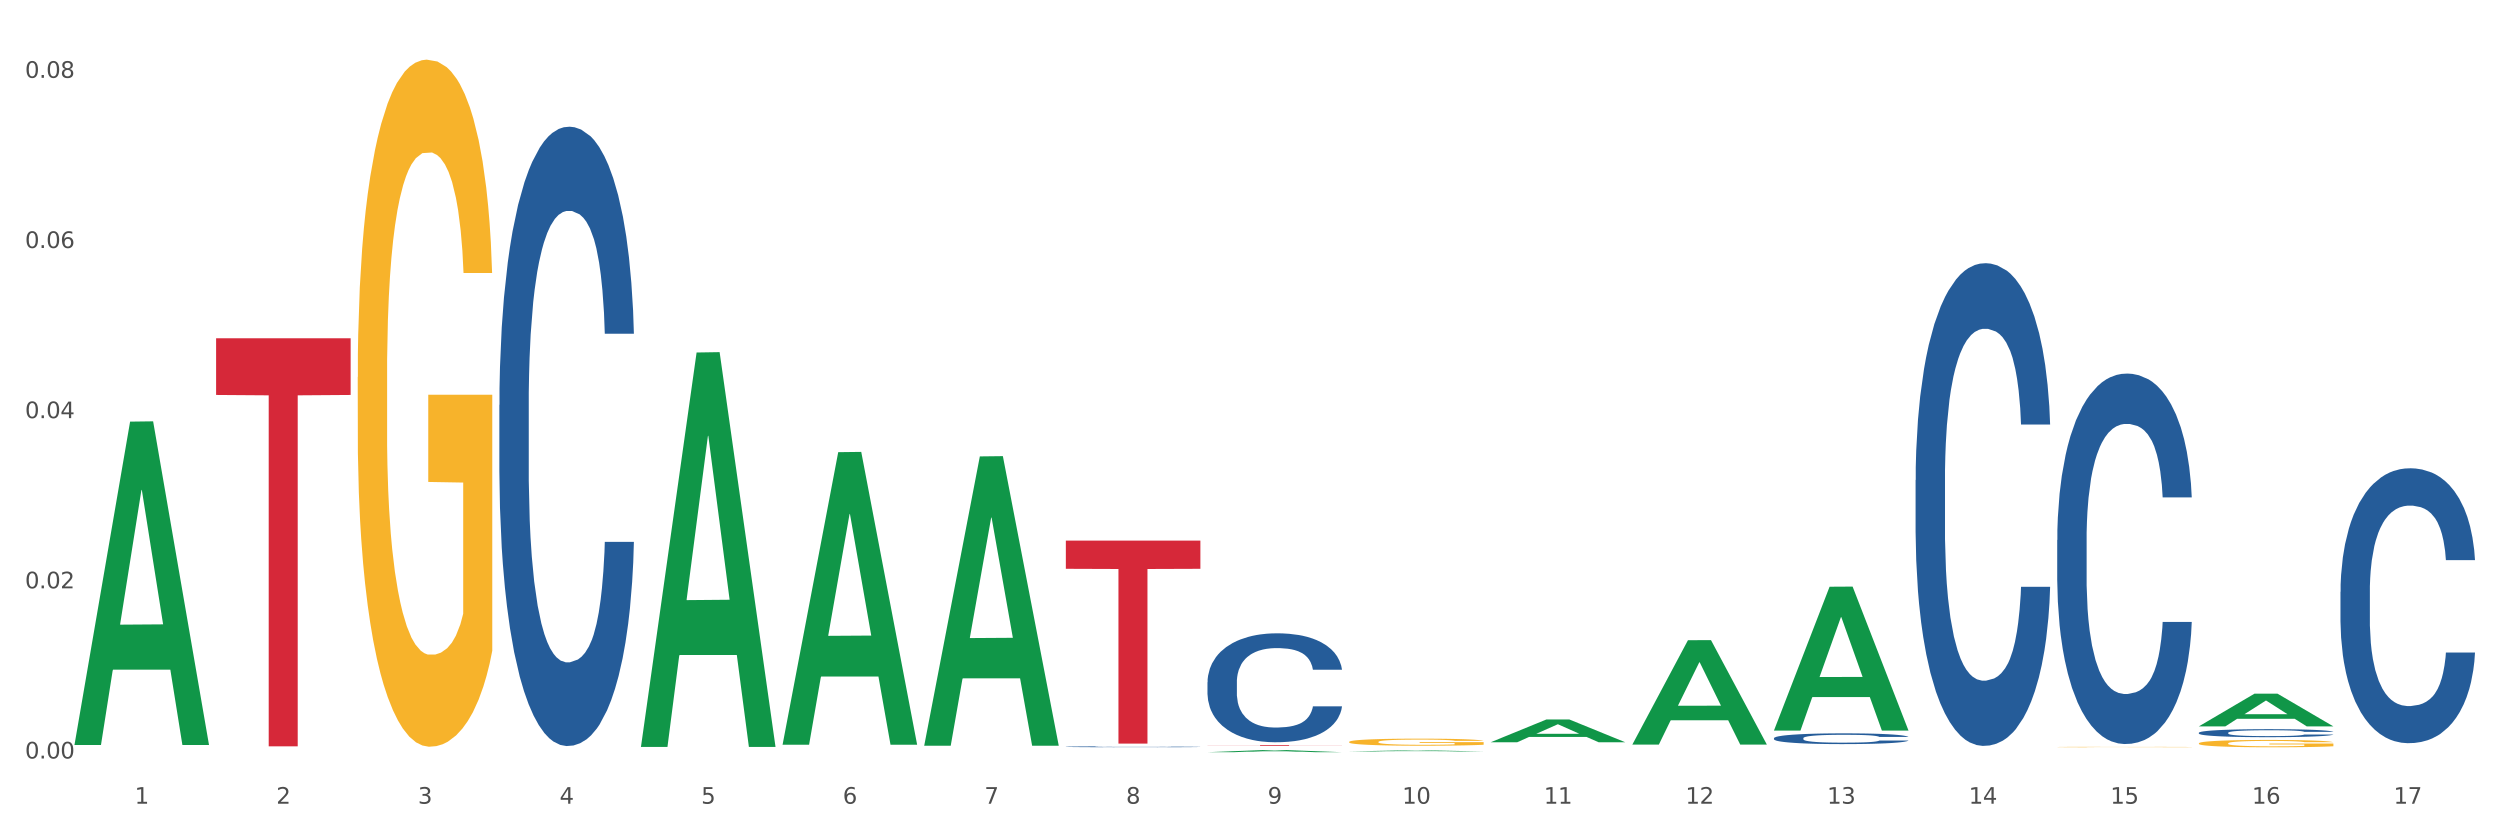 <?xml version="1.0" encoding="utf-8" standalone="no"?>
<!DOCTYPE svg PUBLIC "-//W3C//DTD SVG 1.1//EN"
  "http://www.w3.org/Graphics/SVG/1.1/DTD/svg11.dtd">
<svg xmlns:xlink="http://www.w3.org/1999/xlink" width="1080pt" height="360pt" viewBox="0 0 1080 360" xmlns="http://www.w3.org/2000/svg" version="1.1">
 <rect x="0" y="0" width="1080" height="360" fill="#333333" stroke="none"/>
 <defs>
  <style type="text/css">*{stroke-linejoin: round; stroke-linecap: butt}</style>
 </defs>
 <g id="figure_1">
  <g id="patch_1">
   <path d="M 0 360 
L 1080 360 
L 1080 0 
L 0 0 
z
" style="fill: #ffffff; stroke: #ffffff; stroke-linejoin: miter"/>
  </g>
  <g id="axes_1">
   <g id="matplotlib.axis_1">
    <g id="xtick_1">
     <g id="text_1">
      <!-- 1 -->
      <g style="fill: #4d4d4d" transform="translate(58.182 347.204) scale(0.096 -0.096)">
       <defs>
        <path id="DejaVuSans-31" d="M 794 531 
L 1825 531 
L 1825 4091 
L 703 3866 
L 703 4441 
L 1819 4666 
L 2450 4666 
L 2450 531 
L 3481 531 
L 3481 0 
L 794 0 
L 794 531 
z
" transform="scale(0.016)"/>
       </defs>
       <use xlink:href="#DejaVuSans-31"/>
      </g>
     </g>
    </g>
    <g id="xtick_2">
     <g id="text_2">
      <!-- 2 -->
      <g style="fill: #4d4d4d" transform="translate(119.364 347.204) scale(0.096 -0.096)">
       <defs>
        <path id="DejaVuSans-32" d="M 1228 531 
L 3431 531 
L 3431 0 
L 469 0 
L 469 531 
Q 828 903 1448 1529 
Q 2069 2156 2228 2338 
Q 2531 2678 2651 2914 
Q 2772 3150 2772 3378 
Q 2772 3750 2511 3984 
Q 2250 4219 1831 4219 
Q 1534 4219 1204 4116 
Q 875 4013 500 3803 
L 500 4441 
Q 881 4594 1212 4672 
Q 1544 4750 1819 4750 
Q 2544 4750 2975 4387 
Q 3406 4025 3406 3419 
Q 3406 3131 3298 2873 
Q 3191 2616 2906 2266 
Q 2828 2175 2409 1742 
Q 1991 1309 1228 531 
z
" transform="scale(0.016)"/>
       </defs>
       <use xlink:href="#DejaVuSans-32"/>
      </g>
     </g>
    </g>
    <g id="xtick_3">
     <g id="text_3">
      <!-- 3 -->
      <g style="fill: #4d4d4d" transform="translate(180.545 347.204) scale(0.096 -0.096)">
       <defs>
        <path id="DejaVuSans-33" d="M 2597 2516 
Q 3050 2419 3304 2112 
Q 3559 1806 3559 1356 
Q 3559 666 3084 287 
Q 2609 -91 1734 -91 
Q 1441 -91 1130 -33 
Q 819 25 488 141 
L 488 750 
Q 750 597 1062 519 
Q 1375 441 1716 441 
Q 2309 441 2620 675 
Q 2931 909 2931 1356 
Q 2931 1769 2642 2001 
Q 2353 2234 1838 2234 
L 1294 2234 
L 1294 2753 
L 1863 2753 
Q 2328 2753 2575 2939 
Q 2822 3125 2822 3475 
Q 2822 3834 2567 4026 
Q 2313 4219 1838 4219 
Q 1578 4219 1281 4162 
Q 984 4106 628 3988 
L 628 4550 
Q 988 4650 1302 4700 
Q 1616 4750 1894 4750 
Q 2613 4750 3031 4423 
Q 3450 4097 3450 3541 
Q 3450 3153 3228 2886 
Q 3006 2619 2597 2516 
z
" transform="scale(0.016)"/>
       </defs>
       <use xlink:href="#DejaVuSans-33"/>
      </g>
     </g>
    </g>
    <g id="xtick_4">
     <g id="text_4">
      <!-- 4 -->
      <g style="fill: #4d4d4d" transform="translate(241.726 347.204) scale(0.096 -0.096)">
       <defs>
        <path id="DejaVuSans-34" d="M 2419 4116 
L 825 1625 
L 2419 1625 
L 2419 4116 
z
M 2253 4666 
L 3047 4666 
L 3047 1625 
L 3713 1625 
L 3713 1100 
L 3047 1100 
L 3047 0 
L 2419 0 
L 2419 1100 
L 313 1100 
L 313 1709 
L 2253 4666 
z
" transform="scale(0.016)"/>
       </defs>
       <use xlink:href="#DejaVuSans-34"/>
      </g>
     </g>
    </g>
    <g id="xtick_5">
     <g id="text_5">
      <!-- 5 -->
      <g style="fill: #4d4d4d" transform="translate(302.908 347.204) scale(0.096 -0.096)">
       <defs>
        <path id="DejaVuSans-35" d="M 691 4666 
L 3169 4666 
L 3169 4134 
L 1269 4134 
L 1269 2991 
Q 1406 3038 1543 3061 
Q 1681 3084 1819 3084 
Q 2600 3084 3056 2656 
Q 3513 2228 3513 1497 
Q 3513 744 3044 326 
Q 2575 -91 1722 -91 
Q 1428 -91 1123 -41 
Q 819 9 494 109 
L 494 744 
Q 775 591 1075 516 
Q 1375 441 1709 441 
Q 2250 441 2565 725 
Q 2881 1009 2881 1497 
Q 2881 1984 2565 2268 
Q 2250 2553 1709 2553 
Q 1456 2553 1204 2497 
Q 953 2441 691 2322 
L 691 4666 
z
" transform="scale(0.016)"/>
       </defs>
       <use xlink:href="#DejaVuSans-35"/>
      </g>
     </g>
    </g>
    <g id="xtick_6">
     <g id="text_6">
      <!-- 6 -->
      <g style="fill: #4d4d4d" transform="translate(364.089 347.204) scale(0.096 -0.096)">
       <defs>
        <path id="DejaVuSans-36" d="M 2113 2584 
Q 1688 2584 1439 2293 
Q 1191 2003 1191 1497 
Q 1191 994 1439 701 
Q 1688 409 2113 409 
Q 2538 409 2786 701 
Q 3034 994 3034 1497 
Q 3034 2003 2786 2293 
Q 2538 2584 2113 2584 
z
M 3366 4563 
L 3366 3988 
Q 3128 4100 2886 4159 
Q 2644 4219 2406 4219 
Q 1781 4219 1451 3797 
Q 1122 3375 1075 2522 
Q 1259 2794 1537 2939 
Q 1816 3084 2150 3084 
Q 2853 3084 3261 2657 
Q 3669 2231 3669 1497 
Q 3669 778 3244 343 
Q 2819 -91 2113 -91 
Q 1303 -91 875 529 
Q 447 1150 447 2328 
Q 447 3434 972 4092 
Q 1497 4750 2381 4750 
Q 2619 4750 2861 4703 
Q 3103 4656 3366 4563 
z
" transform="scale(0.016)"/>
       </defs>
       <use xlink:href="#DejaVuSans-36"/>
      </g>
     </g>
    </g>
    <g id="xtick_7">
     <g id="text_7">
      <!-- 7 -->
      <g style="fill: #4d4d4d" transform="translate(425.271 347.204) scale(0.096 -0.096)">
       <defs>
        <path id="DejaVuSans-37" d="M 525 4666 
L 3525 4666 
L 3525 4397 
L 1831 0 
L 1172 0 
L 2766 4134 
L 525 4134 
L 525 4666 
z
" transform="scale(0.016)"/>
       </defs>
       <use xlink:href="#DejaVuSans-37"/>
      </g>
     </g>
    </g>
    <g id="xtick_8">
     <g id="text_8">
      <!-- 8 -->
      <g style="fill: #4d4d4d" transform="translate(486.452 347.204) scale(0.096 -0.096)">
       <defs>
        <path id="DejaVuSans-38" d="M 2034 2216 
Q 1584 2216 1326 1975 
Q 1069 1734 1069 1313 
Q 1069 891 1326 650 
Q 1584 409 2034 409 
Q 2484 409 2743 651 
Q 3003 894 3003 1313 
Q 3003 1734 2745 1975 
Q 2488 2216 2034 2216 
z
M 1403 2484 
Q 997 2584 770 2862 
Q 544 3141 544 3541 
Q 544 4100 942 4425 
Q 1341 4750 2034 4750 
Q 2731 4750 3128 4425 
Q 3525 4100 3525 3541 
Q 3525 3141 3298 2862 
Q 3072 2584 2669 2484 
Q 3125 2378 3379 2068 
Q 3634 1759 3634 1313 
Q 3634 634 3220 271 
Q 2806 -91 2034 -91 
Q 1263 -91 848 271 
Q 434 634 434 1313 
Q 434 1759 690 2068 
Q 947 2378 1403 2484 
z
M 1172 3481 
Q 1172 3119 1398 2916 
Q 1625 2713 2034 2713 
Q 2441 2713 2670 2916 
Q 2900 3119 2900 3481 
Q 2900 3844 2670 4047 
Q 2441 4250 2034 4250 
Q 1625 4250 1398 4047 
Q 1172 3844 1172 3481 
z
" transform="scale(0.016)"/>
       </defs>
       <use xlink:href="#DejaVuSans-38"/>
      </g>
     </g>
    </g>
    <g id="xtick_9">
     <g id="text_9">
      <!-- 9 -->
      <g style="fill: #4d4d4d" transform="translate(547.634 347.204) scale(0.096 -0.096)">
       <defs>
        <path id="DejaVuSans-39" d="M 703 97 
L 703 672 
Q 941 559 1184 500 
Q 1428 441 1663 441 
Q 2288 441 2617 861 
Q 2947 1281 2994 2138 
Q 2813 1869 2534 1725 
Q 2256 1581 1919 1581 
Q 1219 1581 811 2004 
Q 403 2428 403 3163 
Q 403 3881 828 4315 
Q 1253 4750 1959 4750 
Q 2769 4750 3195 4129 
Q 3622 3509 3622 2328 
Q 3622 1225 3098 567 
Q 2575 -91 1691 -91 
Q 1453 -91 1209 -44 
Q 966 3 703 97 
z
M 1959 2075 
Q 2384 2075 2632 2365 
Q 2881 2656 2881 3163 
Q 2881 3666 2632 3958 
Q 2384 4250 1959 4250 
Q 1534 4250 1286 3958 
Q 1038 3666 1038 3163 
Q 1038 2656 1286 2365 
Q 1534 2075 1959 2075 
z
" transform="scale(0.016)"/>
       </defs>
       <use xlink:href="#DejaVuSans-39"/>
      </g>
     </g>
    </g>
    <g id="xtick_10">
     <g id="text_10">
      <!-- 10 -->
      <g style="fill: #4d4d4d" transform="translate(605.761 347.204) scale(0.096 -0.096)">
       <defs>
        <path id="DejaVuSans-30" d="M 2034 4250 
Q 1547 4250 1301 3770 
Q 1056 3291 1056 2328 
Q 1056 1369 1301 889 
Q 1547 409 2034 409 
Q 2525 409 2770 889 
Q 3016 1369 3016 2328 
Q 3016 3291 2770 3770 
Q 2525 4250 2034 4250 
z
M 2034 4750 
Q 2819 4750 3233 4129 
Q 3647 3509 3647 2328 
Q 3647 1150 3233 529 
Q 2819 -91 2034 -91 
Q 1250 -91 836 529 
Q 422 1150 422 2328 
Q 422 3509 836 4129 
Q 1250 4750 2034 4750 
z
" transform="scale(0.016)"/>
       </defs>
       <use xlink:href="#DejaVuSans-31"/>
       <use xlink:href="#DejaVuSans-30" transform="translate(63.623 0)"/>
      </g>
     </g>
    </g>
    <g id="xtick_11">
     <g id="text_11">
      <!-- 11 -->
      <g style="fill: #4d4d4d" transform="translate(666.942 347.204) scale(0.096 -0.096)">
       <use xlink:href="#DejaVuSans-31"/>
       <use xlink:href="#DejaVuSans-31" transform="translate(63.623 0)"/>
      </g>
     </g>
    </g>
    <g id="xtick_12">
     <g id="text_12">
      <!-- 12 -->
      <g style="fill: #4d4d4d" transform="translate(728.124 347.204) scale(0.096 -0.096)">
       <use xlink:href="#DejaVuSans-31"/>
       <use xlink:href="#DejaVuSans-32" transform="translate(63.623 0)"/>
      </g>
     </g>
    </g>
    <g id="xtick_13">
     <g id="text_13">
      <!-- 13 -->
      <g style="fill: #4d4d4d" transform="translate(789.305 347.204) scale(0.096 -0.096)">
       <use xlink:href="#DejaVuSans-31"/>
       <use xlink:href="#DejaVuSans-33" transform="translate(63.623 0)"/>
      </g>
     </g>
    </g>
    <g id="xtick_14">
     <g id="text_14">
      <!-- 14 -->
      <g style="fill: #4d4d4d" transform="translate(850.487 347.204) scale(0.096 -0.096)">
       <use xlink:href="#DejaVuSans-31"/>
       <use xlink:href="#DejaVuSans-34" transform="translate(63.623 0)"/>
      </g>
     </g>
    </g>
    <g id="xtick_15">
     <g id="text_15">
      <!-- 15 -->
      <g style="fill: #4d4d4d" transform="translate(911.668 347.204) scale(0.096 -0.096)">
       <use xlink:href="#DejaVuSans-31"/>
       <use xlink:href="#DejaVuSans-35" transform="translate(63.623 0)"/>
      </g>
     </g>
    </g>
    <g id="xtick_16">
     <g id="text_16">
      <!-- 16 -->
      <g style="fill: #4d4d4d" transform="translate(972.849 347.204) scale(0.096 -0.096)">
       <use xlink:href="#DejaVuSans-31"/>
       <use xlink:href="#DejaVuSans-36" transform="translate(63.623 0)"/>
      </g>
     </g>
    </g>
    <g id="xtick_17">
     <g id="text_17">
      <!-- 17 -->
      <g style="fill: #4d4d4d" transform="translate(1034.031 347.204) scale(0.096 -0.096)">
       <use xlink:href="#DejaVuSans-31"/>
       <use xlink:href="#DejaVuSans-37" transform="translate(63.623 0)"/>
      </g>
     </g>
    </g>
    <g id="xtick_18"/>
    <g id="xtick_19"/>
    <g id="xtick_20"/>
    <g id="xtick_21"/>
    <g id="xtick_22"/>
    <g id="xtick_23"/>
    <g id="xtick_24"/>
    <g id="xtick_25"/>
    <g id="xtick_26"/>
    <g id="xtick_27"/>
    <g id="xtick_28"/>
    <g id="xtick_29"/>
    <g id="xtick_30"/>
    <g id="xtick_31"/>
    <g id="xtick_32"/>
    <g id="xtick_33"/>
   </g>
   <g id="matplotlib.axis_2">
    <g id="ytick_1">
     <g id="text_18">
      <!-- 0.00 -->
      <g style="fill: #4d4d4d" transform="translate(10.8 327.67) scale(0.096 -0.096)">
       <defs>
        <path id="DejaVuSans-2e" d="M 684 794 
L 1344 794 
L 1344 0 
L 684 0 
L 684 794 
z
" transform="scale(0.016)"/>
       </defs>
       <use xlink:href="#DejaVuSans-30"/>
       <use xlink:href="#DejaVuSans-2e" transform="translate(63.623 0)"/>
       <use xlink:href="#DejaVuSans-30" transform="translate(95.41 0)"/>
       <use xlink:href="#DejaVuSans-30" transform="translate(159.033 0)"/>
      </g>
     </g>
    </g>
    <g id="ytick_2">
     <g id="text_19">
      <!-- 0.02 -->
      <g style="fill: #4d4d4d" transform="translate(10.8 254.158) scale(0.096 -0.096)">
       <use xlink:href="#DejaVuSans-30"/>
       <use xlink:href="#DejaVuSans-2e" transform="translate(63.623 0)"/>
       <use xlink:href="#DejaVuSans-30" transform="translate(95.41 0)"/>
       <use xlink:href="#DejaVuSans-32" transform="translate(159.033 0)"/>
      </g>
     </g>
    </g>
    <g id="ytick_3">
     <g id="text_20">
      <!-- 0.04 -->
      <g style="fill: #4d4d4d" transform="translate(10.8 180.646) scale(0.096 -0.096)">
       <use xlink:href="#DejaVuSans-30"/>
       <use xlink:href="#DejaVuSans-2e" transform="translate(63.623 0)"/>
       <use xlink:href="#DejaVuSans-30" transform="translate(95.41 0)"/>
       <use xlink:href="#DejaVuSans-34" transform="translate(159.033 0)"/>
      </g>
     </g>
    </g>
    <g id="ytick_4">
     <g id="text_21">
      <!-- 0.06 -->
      <g style="fill: #4d4d4d" transform="translate(10.8 107.134) scale(0.096 -0.096)">
       <use xlink:href="#DejaVuSans-30"/>
       <use xlink:href="#DejaVuSans-2e" transform="translate(63.623 0)"/>
       <use xlink:href="#DejaVuSans-30" transform="translate(95.41 0)"/>
       <use xlink:href="#DejaVuSans-36" transform="translate(159.033 0)"/>
      </g>
     </g>
    </g>
    <g id="ytick_5">
     <g id="text_22">
      <!-- 0.08 -->
      <g style="fill: #4d4d4d" transform="translate(10.8 33.622) scale(0.096 -0.096)">
       <use xlink:href="#DejaVuSans-30"/>
       <use xlink:href="#DejaVuSans-2e" transform="translate(63.623 0)"/>
       <use xlink:href="#DejaVuSans-30" transform="translate(95.41 0)"/>
       <use xlink:href="#DejaVuSans-38" transform="translate(159.033 0)"/>
      </g>
     </g>
    </g>
    <g id="ytick_6"/>
    <g id="ytick_7"/>
    <g id="ytick_8"/>
    <g id="ytick_9"/>
   </g>
   <g id="PolyCollection_1">
    <path d="M 32.175 321.583 
L 32.235 321.452 
L 56.203 182.143 
L 66.15 182.012 
L 90.297 321.846 
L 78.793 321.846 
L 73.58 289.283 
L 48.833 289.283 
L 48.653 289.809 
L 43.62 321.846 
L 32.175 321.846 
L 32.175 321.583 
L 51.949 269.851 
L 70.464 269.72 
L 61.296 211.817 
L 61.176 211.554 
L 61.056 211.948 
L 51.889 269.72 
L 51.949 269.851 
L 32.175 321.583 
z
" clip-path="url(#p62f74f18e1)" style="fill: #109648"/>
    <path d="M 1011.078 255.655 
L 1011.146 255.547 
L 1011.146 252.51 
L 1011.352 248.388 
L 1012.108 240.796 
L 1013.07 235.047 
L 1014.719 228.322 
L 1015.612 225.502 
L 1016.78 222.356 
L 1019.185 217.259 
L 1021.933 212.92 
L 1023.856 210.534 
L 1025.299 209.015 
L 1028.528 206.303 
L 1030.383 205.11 
L 1032.307 204.134 
L 1033.956 203.483 
L 1036.704 202.724 
L 1038.902 202.399 
L 1041.444 202.29 
L 1043.574 202.399 
L 1046.391 202.833 
L 1050.513 204.134 
L 1052.093 204.893 
L 1054.223 206.195 
L 1056.421 207.93 
L 1058.208 209.666 
L 1060.269 212.161 
L 1062.398 215.415 
L 1064.46 219.536 
L 1065.902 223.333 
L 1067.07 227.346 
L 1068.101 232.227 
L 1068.856 237.542 
L 1069.2 241.989 
L 1056.627 241.989 
L 1056.284 237.975 
L 1055.597 233.637 
L 1054.91 230.708 
L 1054.154 228.322 
L 1052.986 225.61 
L 1051.956 223.875 
L 1050.238 221.814 
L 1048.658 220.512 
L 1047.353 219.753 
L 1045.772 219.102 
L 1042.406 218.452 
L 1040.001 218.452 
L 1038.49 218.669 
L 1036.635 219.211 
L 1035.055 219.97 
L 1033.2 221.272 
L 1031.757 222.682 
L 1030.314 224.526 
L 1029.49 225.827 
L 1028.253 228.214 
L 1027.429 230.166 
L 1026.33 233.528 
L 1025.711 235.915 
L 1024.612 242.097 
L 1024.131 246.653 
L 1023.925 249.798 
L 1023.788 253.269 
L 1023.788 270.19 
L 1024.2 277.782 
L 1024.543 281.036 
L 1025.093 284.724 
L 1026.124 289.497 
L 1027.635 294.161 
L 1029.215 297.523 
L 1030.52 299.584 
L 1031.757 301.103 
L 1032.994 302.296 
L 1034.505 303.38 
L 1035.742 304.031 
L 1037.597 304.682 
L 1039.795 305.007 
L 1041.513 305.007 
L 1045.017 304.465 
L 1046.597 303.923 
L 1048.108 303.163 
L 1049.757 301.97 
L 1051.063 300.669 
L 1051.818 299.692 
L 1053.055 297.632 
L 1054.017 295.462 
L 1054.841 292.968 
L 1055.391 290.798 
L 1056.009 287.544 
L 1056.49 283.856 
L 1056.627 281.904 
L 1069.2 281.904 
L 1068.925 285.809 
L 1068.444 289.605 
L 1067.482 294.703 
L 1066.727 297.632 
L 1065.559 301.211 
L 1064.322 304.248 
L 1062.605 307.61 
L 1061.024 310.105 
L 1059.376 312.274 
L 1057.589 314.227 
L 1054.36 316.939 
L 1053.192 317.698 
L 1050.719 318.999 
L 1048.795 319.759 
L 1045.979 320.518 
L 1043.093 320.952 
L 1040.07 321.06 
L 1037.391 320.843 
L 1034.437 320.192 
L 1032.582 319.542 
L 1030.52 318.566 
L 1028.116 317.047 
L 1025.849 315.203 
L 1023.719 313.034 
L 1021.727 310.539 
L 1019.872 307.719 
L 1017.467 303.055 
L 1015.681 298.499 
L 1014.375 294.269 
L 1013.482 290.69 
L 1012.589 286.134 
L 1012.108 282.989 
L 1011.352 275.396 
L 1011.078 268.346 
L 1011.078 255.655 
z
" clip-path="url(#p62f74f18e1)" style="fill: #255c99"/>
    <path d="M 949.896 316.555 
L 949.965 316.552 
L 949.965 316.463 
L 950.171 316.343 
L 950.927 316.121 
L 951.889 315.953 
L 953.537 315.757 
L 954.431 315.675 
L 955.599 315.583 
L 958.003 315.434 
L 960.751 315.307 
L 962.675 315.238 
L 964.118 315.193 
L 967.347 315.114 
L 969.202 315.079 
L 971.125 315.051 
L 972.774 315.032 
L 975.522 315.01 
L 977.721 315 
L 980.263 314.997 
L 982.393 315 
L 985.209 315.013 
L 989.331 315.051 
L 990.912 315.073 
L 993.041 315.111 
L 995.24 315.162 
L 997.026 315.212 
L 999.087 315.285 
L 1001.217 315.38 
L 1003.278 315.501 
L 1004.721 315.611 
L 1005.889 315.729 
L 1006.919 315.871 
L 1007.675 316.026 
L 1008.019 316.156 
L 995.446 316.156 
L 995.103 316.039 
L 994.415 315.912 
L 993.728 315.827 
L 992.973 315.757 
L 991.805 315.678 
L 990.774 315.627 
L 989.057 315.567 
L 987.477 315.529 
L 986.171 315.507 
L 984.591 315.488 
L 981.225 315.469 
L 978.82 315.469 
L 977.309 315.475 
L 975.454 315.491 
L 973.873 315.513 
L 972.018 315.551 
L 970.576 315.592 
L 969.133 315.646 
L 968.309 315.684 
L 967.072 315.754 
L 966.247 315.811 
L 965.148 315.909 
L 964.53 315.979 
L 963.431 316.159 
L 962.95 316.292 
L 962.744 316.384 
L 962.606 316.485 
L 962.606 316.979 
L 963.018 317.201 
L 963.362 317.296 
L 963.912 317.404 
L 964.942 317.543 
L 966.454 317.679 
L 968.034 317.777 
L 969.339 317.837 
L 970.576 317.882 
L 971.812 317.917 
L 973.324 317.948 
L 974.56 317.967 
L 976.415 317.986 
L 978.614 317.996 
L 980.331 317.996 
L 983.835 317.98 
L 985.415 317.964 
L 986.927 317.942 
L 988.576 317.907 
L 989.881 317.869 
L 990.637 317.841 
L 991.873 317.78 
L 992.835 317.717 
L 993.66 317.644 
L 994.209 317.581 
L 994.828 317.486 
L 995.309 317.378 
L 995.446 317.321 
L 1008.019 317.321 
L 1007.744 317.435 
L 1007.263 317.546 
L 1006.301 317.695 
L 1005.545 317.78 
L 1004.377 317.885 
L 1003.141 317.974 
L 1001.423 318.072 
L 999.843 318.145 
L 998.194 318.208 
L 996.408 318.265 
L 993.179 318.344 
L 992.011 318.366 
L 989.538 318.404 
L 987.614 318.426 
L 984.797 318.449 
L 981.912 318.461 
L 978.889 318.464 
L 976.209 318.458 
L 973.255 318.439 
L 971.4 318.42 
L 969.339 318.392 
L 966.934 318.347 
L 964.667 318.293 
L 962.538 318.23 
L 960.545 318.157 
L 958.69 318.075 
L 956.286 317.939 
L 954.499 317.806 
L 953.194 317.682 
L 952.301 317.578 
L 951.408 317.445 
L 950.927 317.353 
L 950.171 317.131 
L 949.896 316.926 
L 949.896 316.555 
z
" clip-path="url(#p62f74f18e1)" style="fill: #255c99"/>
    <path d="M 888.715 233.291 
L 888.784 233.144 
L 888.784 229.052 
L 888.99 223.498 
L 889.745 213.266 
L 890.707 205.52 
L 892.356 196.458 
L 893.249 192.658 
L 894.417 188.419 
L 896.822 181.549 
L 899.57 175.703 
L 901.493 172.487 
L 902.936 170.441 
L 906.165 166.787 
L 908.02 165.179 
L 909.944 163.864 
L 911.593 162.987 
L 914.341 161.964 
L 916.539 161.525 
L 919.081 161.379 
L 921.211 161.525 
L 924.028 162.11 
L 928.15 163.864 
L 929.73 164.887 
L 931.86 166.641 
L 934.058 168.979 
L 935.845 171.318 
L 937.906 174.68 
L 940.036 179.065 
L 942.097 184.619 
L 943.539 189.734 
L 944.707 195.142 
L 945.738 201.72 
L 946.494 208.882 
L 946.837 214.874 
L 934.265 214.874 
L 933.921 209.466 
L 933.234 203.62 
L 932.547 199.673 
L 931.791 196.458 
L 930.623 192.804 
L 929.593 190.465 
L 927.875 187.688 
L 926.295 185.934 
L 924.99 184.911 
L 923.41 184.034 
L 920.043 183.157 
L 917.639 183.157 
L 916.127 183.449 
L 914.272 184.18 
L 912.692 185.203 
L 910.837 186.957 
L 909.394 188.857 
L 907.952 191.342 
L 907.127 193.096 
L 905.89 196.312 
L 905.066 198.943 
L 903.967 203.474 
L 903.348 206.689 
L 902.249 215.02 
L 901.768 221.159 
L 901.562 225.398 
L 901.425 230.075 
L 901.425 252.876 
L 901.837 263.108 
L 902.181 267.492 
L 902.73 272.462 
L 903.761 278.893 
L 905.272 285.178 
L 906.852 289.709 
L 908.158 292.486 
L 909.394 294.532 
L 910.631 296.14 
L 912.142 297.602 
L 913.379 298.479 
L 915.234 299.356 
L 917.432 299.794 
L 919.15 299.794 
L 922.654 299.063 
L 924.234 298.333 
L 925.745 297.309 
L 927.394 295.702 
L 928.7 293.948 
L 929.455 292.632 
L 930.692 289.855 
L 931.654 286.932 
L 932.478 283.57 
L 933.028 280.647 
L 933.646 276.262 
L 934.127 271.293 
L 934.265 268.662 
L 946.837 268.662 
L 946.562 273.924 
L 946.081 279.039 
L 945.12 285.909 
L 944.364 289.855 
L 943.196 294.679 
L 941.959 298.771 
L 940.242 303.302 
L 938.662 306.664 
L 937.013 309.587 
L 935.226 312.218 
L 931.997 315.872 
L 930.829 316.895 
L 928.356 318.649 
L 926.433 319.672 
L 923.616 320.695 
L 920.73 321.28 
L 917.707 321.426 
L 915.028 321.134 
L 912.074 320.257 
L 910.219 319.38 
L 908.158 318.064 
L 905.753 316.018 
L 903.486 313.533 
L 901.356 310.61 
L 899.364 307.248 
L 897.509 303.448 
L 895.104 297.163 
L 893.318 291.025 
L 892.013 285.324 
L 891.119 280.501 
L 890.226 274.362 
L 889.745 270.123 
L 888.99 259.892 
L 888.715 250.392 
L 888.715 233.291 
z
" clip-path="url(#p62f74f18e1)" style="fill: #255c99"/>
    <path d="M 827.533 207.396 
L 827.602 207.206 
L 827.602 201.873 
L 827.808 194.636 
L 828.564 181.305 
L 829.526 171.212 
L 831.175 159.404 
L 832.068 154.453 
L 833.236 148.93 
L 835.64 139.979 
L 838.388 132.361 
L 840.312 128.171 
L 841.755 125.505 
L 844.984 120.744 
L 846.839 118.649 
L 848.762 116.935 
L 850.411 115.792 
L 853.159 114.459 
L 855.358 113.888 
L 857.9 113.697 
L 860.03 113.888 
L 862.847 114.65 
L 866.969 116.935 
L 868.549 118.268 
L 870.679 120.553 
L 872.877 123.601 
L 874.663 126.648 
L 876.724 131.028 
L 878.854 136.741 
L 880.915 143.978 
L 882.358 150.644 
L 883.526 157.69 
L 884.557 166.26 
L 885.312 175.592 
L 885.656 183.4 
L 873.083 183.4 
L 872.74 176.354 
L 872.053 168.736 
L 871.366 163.594 
L 870.61 159.404 
L 869.442 154.643 
L 868.411 151.596 
L 866.694 147.978 
L 865.114 145.692 
L 863.808 144.359 
L 862.228 143.216 
L 858.862 142.074 
L 856.457 142.074 
L 854.946 142.455 
L 853.091 143.407 
L 851.511 144.74 
L 849.656 147.025 
L 848.213 149.501 
L 846.77 152.739 
L 845.946 155.024 
L 844.709 159.214 
L 843.885 162.642 
L 842.785 168.546 
L 842.167 172.735 
L 841.068 183.591 
L 840.587 191.589 
L 840.381 197.112 
L 840.243 203.206 
L 840.243 232.916 
L 840.656 246.247 
L 840.999 251.96 
L 841.549 258.435 
L 842.579 266.815 
L 844.091 275.004 
L 845.671 280.908 
L 846.976 284.526 
L 848.213 287.193 
L 849.45 289.287 
L 850.961 291.192 
L 852.198 292.335 
L 854.053 293.477 
L 856.251 294.049 
L 857.969 294.049 
L 861.472 293.096 
L 863.053 292.144 
L 864.564 290.811 
L 866.213 288.716 
L 867.518 286.431 
L 868.274 284.717 
L 869.511 281.098 
L 870.472 277.289 
L 871.297 272.909 
L 871.847 269.1 
L 872.465 263.387 
L 872.946 256.912 
L 873.083 253.484 
L 885.656 253.484 
L 885.381 260.34 
L 884.9 267.005 
L 883.938 275.956 
L 883.182 281.098 
L 882.015 287.383 
L 880.778 292.715 
L 879.06 298.619 
L 877.48 302.999 
L 875.831 306.808 
L 874.045 310.236 
L 870.816 314.997 
L 869.648 316.331 
L 867.175 318.616 
L 865.251 319.949 
L 862.434 321.282 
L 859.549 322.044 
L 856.526 322.234 
L 853.846 321.853 
L 850.892 320.711 
L 849.037 319.568 
L 846.976 317.854 
L 844.572 315.188 
L 842.304 311.95 
L 840.175 308.141 
L 838.182 303.761 
L 836.327 298.81 
L 833.923 290.621 
L 832.136 282.622 
L 830.831 275.195 
L 829.938 268.91 
L 829.045 260.911 
L 828.564 255.388 
L 827.808 242.057 
L 827.533 229.678 
L 827.533 207.396 
z
" clip-path="url(#p62f74f18e1)" style="fill: #255c99"/>
    <path d="M 766.352 318.892 
L 766.421 318.888 
L 766.421 318.769 
L 766.627 318.607 
L 767.383 318.31 
L 768.344 318.085 
L 769.993 317.821 
L 770.886 317.711 
L 772.054 317.588 
L 774.459 317.388 
L 777.207 317.218 
L 779.131 317.125 
L 780.573 317.065 
L 783.802 316.959 
L 785.657 316.912 
L 787.581 316.874 
L 789.23 316.849 
L 791.978 316.819 
L 794.177 316.806 
L 796.719 316.802 
L 798.848 316.806 
L 801.665 316.823 
L 805.787 316.874 
L 807.367 316.904 
L 809.497 316.955 
L 811.696 317.023 
L 813.482 317.091 
L 815.543 317.188 
L 817.673 317.316 
L 819.734 317.477 
L 821.177 317.626 
L 822.345 317.783 
L 823.375 317.974 
L 824.131 318.182 
L 824.474 318.357 
L 811.902 318.357 
L 811.558 318.199 
L 810.871 318.029 
L 810.184 317.915 
L 809.428 317.821 
L 808.261 317.715 
L 807.23 317.647 
L 805.512 317.566 
L 803.932 317.515 
L 802.627 317.486 
L 801.047 317.46 
L 797.68 317.435 
L 795.276 317.435 
L 793.764 317.443 
L 791.909 317.464 
L 790.329 317.494 
L 788.474 317.545 
L 787.031 317.6 
L 785.589 317.673 
L 784.764 317.724 
L 783.528 317.817 
L 782.703 317.894 
L 781.604 318.025 
L 780.986 318.119 
L 779.886 318.361 
L 779.405 318.539 
L 779.199 318.662 
L 779.062 318.798 
L 779.062 319.461 
L 779.474 319.758 
L 779.818 319.886 
L 780.367 320.03 
L 781.398 320.217 
L 782.909 320.4 
L 784.489 320.532 
L 785.795 320.612 
L 787.031 320.672 
L 788.268 320.718 
L 789.78 320.761 
L 791.016 320.786 
L 792.871 320.812 
L 795.07 320.825 
L 796.787 320.825 
L 800.291 320.803 
L 801.871 320.782 
L 803.383 320.752 
L 805.032 320.706 
L 806.337 320.655 
L 807.093 320.616 
L 808.329 320.536 
L 809.291 320.451 
L 810.116 320.353 
L 810.665 320.268 
L 811.283 320.141 
L 811.764 319.996 
L 811.902 319.92 
L 824.474 319.92 
L 824.2 320.073 
L 823.719 320.221 
L 822.757 320.421 
L 822.001 320.536 
L 820.833 320.676 
L 819.596 320.795 
L 817.879 320.927 
L 816.299 321.024 
L 814.65 321.109 
L 812.864 321.186 
L 809.635 321.292 
L 808.467 321.322 
L 805.993 321.373 
L 804.07 321.402 
L 801.253 321.432 
L 798.367 321.449 
L 795.344 321.453 
L 792.665 321.445 
L 789.711 321.419 
L 787.856 321.394 
L 785.795 321.356 
L 783.39 321.296 
L 781.123 321.224 
L 778.993 321.139 
L 777.001 321.041 
L 775.146 320.931 
L 772.741 320.748 
L 770.955 320.57 
L 769.65 320.404 
L 768.757 320.264 
L 767.863 320.085 
L 767.383 319.962 
L 766.627 319.665 
L 766.352 319.389 
L 766.352 318.892 
z
" clip-path="url(#p62f74f18e1)" style="fill: #255c99"/>
    <path d="M 521.626 294.738 
L 521.695 294.695 
L 521.695 293.491 
L 521.901 291.858 
L 522.657 288.849 
L 523.619 286.571 
L 525.268 283.906 
L 526.161 282.789 
L 527.329 281.542 
L 529.733 279.522 
L 532.481 277.803 
L 534.405 276.857 
L 535.848 276.255 
L 539.077 275.181 
L 540.932 274.708 
L 542.855 274.321 
L 544.504 274.063 
L 547.252 273.762 
L 549.451 273.633 
L 551.993 273.59 
L 554.123 273.633 
L 556.939 273.805 
L 561.062 274.321 
L 562.642 274.622 
L 564.772 275.138 
L 566.97 275.825 
L 568.756 276.513 
L 570.817 277.502 
L 572.947 278.791 
L 575.008 280.424 
L 576.451 281.929 
L 577.619 283.519 
L 578.649 285.453 
L 579.405 287.56 
L 579.749 289.322 
L 567.176 289.322 
L 566.833 287.732 
L 566.146 286.012 
L 565.459 284.852 
L 564.703 283.906 
L 563.535 282.832 
L 562.504 282.144 
L 560.787 281.327 
L 559.207 280.811 
L 557.901 280.51 
L 556.321 280.253 
L 552.955 279.995 
L 550.55 279.995 
L 549.039 280.081 
L 547.184 280.296 
L 545.604 280.596 
L 543.749 281.112 
L 542.306 281.671 
L 540.863 282.402 
L 540.039 282.917 
L 538.802 283.863 
L 537.978 284.637 
L 536.878 285.969 
L 536.26 286.915 
L 535.161 289.365 
L 534.68 291.17 
L 534.474 292.417 
L 534.336 293.792 
L 534.336 300.497 
L 534.749 303.506 
L 535.092 304.796 
L 535.642 306.257 
L 536.672 308.148 
L 538.184 309.997 
L 539.764 311.329 
L 541.069 312.146 
L 542.306 312.748 
L 543.542 313.22 
L 545.054 313.65 
L 546.291 313.908 
L 548.146 314.166 
L 550.344 314.295 
L 552.062 314.295 
L 555.565 314.08 
L 557.146 313.865 
L 558.657 313.564 
L 560.306 313.091 
L 561.611 312.576 
L 562.367 312.189 
L 563.604 311.372 
L 564.565 310.512 
L 565.39 309.524 
L 565.939 308.664 
L 566.558 307.375 
L 567.039 305.913 
L 567.176 305.14 
L 579.749 305.14 
L 579.474 306.687 
L 578.993 308.191 
L 578.031 310.212 
L 577.275 311.372 
L 576.107 312.791 
L 574.871 313.994 
L 573.153 315.327 
L 571.573 316.315 
L 569.924 317.175 
L 568.138 317.949 
L 564.909 319.023 
L 563.741 319.324 
L 561.268 319.84 
L 559.344 320.141 
L 556.527 320.442 
L 553.642 320.613 
L 550.619 320.656 
L 547.939 320.57 
L 544.985 320.313 
L 543.13 320.055 
L 541.069 319.668 
L 538.665 319.066 
L 536.397 318.335 
L 534.268 317.476 
L 532.275 316.487 
L 530.42 315.37 
L 528.016 313.521 
L 526.229 311.716 
L 524.924 310.04 
L 524.031 308.621 
L 523.138 306.816 
L 522.657 305.569 
L 521.901 302.561 
L 521.626 299.767 
L 521.626 294.738 
z
" clip-path="url(#p62f74f18e1)" style="fill: #255c99"/>
    <path d="M 460.445 322.595 
L 460.514 322.594 
L 460.514 322.584 
L 460.72 322.57 
L 461.475 322.545 
L 462.437 322.526 
L 464.086 322.504 
L 464.979 322.494 
L 466.147 322.484 
L 468.552 322.467 
L 471.3 322.452 
L 473.224 322.444 
L 474.666 322.439 
L 477.895 322.43 
L 479.75 322.426 
L 481.674 322.423 
L 483.323 322.421 
L 486.071 322.418 
L 488.269 322.417 
L 490.811 322.417 
L 492.941 322.417 
L 495.758 322.419 
L 499.88 322.423 
L 501.46 322.426 
L 503.59 322.43 
L 505.789 322.436 
L 507.575 322.442 
L 509.636 322.45 
L 511.766 322.461 
L 513.827 322.474 
L 515.27 322.487 
L 516.437 322.5 
L 517.468 322.517 
L 518.224 322.534 
L 518.567 322.549 
L 505.995 322.549 
L 505.651 322.536 
L 504.964 322.521 
L 504.277 322.512 
L 503.521 322.504 
L 502.353 322.495 
L 501.323 322.489 
L 499.605 322.482 
L 498.025 322.478 
L 496.72 322.475 
L 495.14 322.473 
L 491.773 322.471 
L 489.369 322.471 
L 487.857 322.472 
L 486.002 322.473 
L 484.422 322.476 
L 482.567 322.48 
L 481.124 322.485 
L 479.682 322.491 
L 478.857 322.495 
L 477.621 322.503 
L 476.796 322.51 
L 475.697 322.521 
L 475.079 322.529 
L 473.979 322.55 
L 473.498 322.565 
L 473.292 322.575 
L 473.155 322.587 
L 473.155 322.643 
L 473.567 322.668 
L 473.911 322.679 
L 474.46 322.691 
L 475.491 322.707 
L 477.002 322.723 
L 478.582 322.734 
L 479.888 322.741 
L 481.124 322.746 
L 482.361 322.75 
L 483.872 322.754 
L 485.109 322.756 
L 486.964 322.758 
L 489.163 322.759 
L 490.88 322.759 
L 494.384 322.757 
L 495.964 322.755 
L 497.476 322.753 
L 499.124 322.749 
L 500.43 322.745 
L 501.186 322.741 
L 502.422 322.734 
L 503.384 322.727 
L 504.208 322.719 
L 504.758 322.712 
L 505.376 322.701 
L 505.857 322.689 
L 505.995 322.682 
L 518.567 322.682 
L 518.292 322.695 
L 517.812 322.708 
L 516.85 322.725 
L 516.094 322.734 
L 514.926 322.746 
L 513.689 322.756 
L 511.972 322.768 
L 510.392 322.776 
L 508.743 322.783 
L 506.957 322.79 
L 503.728 322.799 
L 502.56 322.801 
L 500.086 322.806 
L 498.163 322.808 
L 495.346 322.811 
L 492.46 322.812 
L 489.437 322.812 
L 486.758 322.812 
L 483.804 322.81 
L 481.949 322.807 
L 479.888 322.804 
L 477.483 322.799 
L 475.216 322.793 
L 473.086 322.786 
L 471.094 322.777 
L 469.239 322.768 
L 466.834 322.752 
L 465.048 322.737 
L 463.743 322.723 
L 462.849 322.711 
L 461.956 322.696 
L 461.475 322.686 
L 460.72 322.66 
L 460.445 322.637 
L 460.445 322.595 
z
" clip-path="url(#p62f74f18e1)" style="fill: #255c99"/>
    <path d="M 215.719 174.952 
L 215.788 174.708 
L 215.788 167.866 
L 215.994 158.581 
L 216.75 141.476 
L 217.712 128.526 
L 219.36 113.376 
L 220.254 107.023 
L 221.422 99.937 
L 223.826 88.452 
L 226.574 78.678 
L 228.498 73.303 
L 229.941 69.882 
L 233.17 63.773 
L 235.025 61.085 
L 236.948 58.886 
L 238.597 57.42 
L 241.345 55.709 
L 243.544 54.976 
L 246.086 54.732 
L 248.216 54.976 
L 251.032 55.954 
L 255.155 58.886 
L 256.735 60.596 
L 258.864 63.528 
L 261.063 67.438 
L 262.849 71.348 
L 264.91 76.968 
L 267.04 84.298 
L 269.101 93.584 
L 270.544 102.136 
L 271.712 111.177 
L 272.742 122.173 
L 273.498 134.146 
L 273.842 144.164 
L 261.269 144.164 
L 260.926 135.123 
L 260.238 125.349 
L 259.551 118.752 
L 258.796 113.376 
L 257.628 107.267 
L 256.597 103.358 
L 254.88 98.715 
L 253.3 95.783 
L 251.994 94.072 
L 250.414 92.606 
L 247.048 91.14 
L 244.643 91.14 
L 243.132 91.629 
L 241.277 92.851 
L 239.696 94.561 
L 237.841 97.493 
L 236.399 100.67 
L 234.956 104.824 
L 234.132 107.756 
L 232.895 113.132 
L 232.07 117.53 
L 230.971 125.105 
L 230.353 130.48 
L 229.254 144.408 
L 228.773 154.671 
L 228.567 161.757 
L 228.429 169.577 
L 228.429 207.695 
L 228.841 224.8 
L 229.185 232.13 
L 229.735 240.438 
L 230.765 251.19 
L 232.277 261.697 
L 233.857 269.271 
L 235.162 273.914 
L 236.399 277.335 
L 237.635 280.023 
L 239.147 282.466 
L 240.383 283.932 
L 242.238 285.399 
L 244.437 286.132 
L 246.154 286.132 
L 249.658 284.91 
L 251.238 283.688 
L 252.75 281.978 
L 254.399 279.29 
L 255.704 276.358 
L 256.46 274.158 
L 257.696 269.516 
L 258.658 264.629 
L 259.483 259.009 
L 260.032 254.122 
L 260.651 246.791 
L 261.132 238.483 
L 261.269 234.085 
L 273.842 234.085 
L 273.567 242.882 
L 273.086 251.434 
L 272.124 262.918 
L 271.368 269.516 
L 270.2 277.579 
L 268.964 284.421 
L 267.246 291.996 
L 265.666 297.616 
L 264.017 302.503 
L 262.231 306.901 
L 259.002 313.01 
L 257.834 314.721 
L 255.361 317.653 
L 253.437 319.363 
L 250.62 321.074 
L 247.735 322.051 
L 244.712 322.295 
L 242.032 321.807 
L 239.078 320.341 
L 237.223 318.875 
L 235.162 316.675 
L 232.757 313.255 
L 230.49 309.101 
L 228.361 304.214 
L 226.368 298.593 
L 224.513 292.24 
L 222.109 281.733 
L 220.322 271.471 
L 219.017 261.941 
L 218.124 253.877 
L 217.231 243.615 
L 216.75 236.529 
L 215.994 219.424 
L 215.719 203.541 
L 215.719 174.952 
z
" clip-path="url(#p62f74f18e1)" style="fill: #255c99"/>
    <path d="M 154.538 162.927 
L 154.606 162.656 
L 154.606 152.897 
L 154.744 144.494 
L 155.43 124.162 
L 156.459 107.355 
L 157.214 98.41 
L 157.969 91.09 
L 158.861 83.771 
L 159.959 76.181 
L 161.949 65.066 
L 163.184 59.374 
L 164.694 53.41 
L 167.439 44.735 
L 169.429 39.856 
L 171.487 35.79 
L 174.85 30.91 
L 177.046 28.741 
L 179.379 27.115 
L 182.192 26.031 
L 184.32 25.759 
L 188.986 26.573 
L 192.966 29.012 
L 194.887 30.91 
L 197.358 34.163 
L 198.661 36.332 
L 200.789 40.669 
L 202.985 46.362 
L 204.494 51.241 
L 206.759 60.458 
L 208.474 69.675 
L 210.053 81.06 
L 210.876 88.922 
L 211.494 96.241 
L 212.043 104.644 
L 212.592 117.927 
L 200.24 117.927 
L 199.759 108.44 
L 199.005 99.494 
L 197.907 90.819 
L 196.946 85.398 
L 195.299 78.621 
L 193.789 74.283 
L 192.211 71.03 
L 190.29 68.319 
L 188.78 66.964 
L 186.653 65.88 
L 182.467 66.151 
L 179.653 68.319 
L 177.732 71.03 
L 176.497 73.47 
L 175.399 76.181 
L 174.164 79.976 
L 172.723 85.669 
L 171.693 90.819 
L 170.664 97.325 
L 169.84 103.831 
L 169.086 111.422 
L 168.468 119.554 
L 167.988 127.958 
L 167.576 138.259 
L 167.233 155.337 
L 167.233 192.475 
L 167.37 200.879 
L 167.713 211.993 
L 168.125 220.397 
L 168.811 230.427 
L 169.429 237.204 
L 170.595 246.963 
L 171.899 255.095 
L 172.928 260.246 
L 173.958 264.583 
L 175.742 270.547 
L 177.732 275.426 
L 179.447 278.408 
L 181.781 281.119 
L 183.359 282.203 
L 184.731 282.746 
L 188.094 282.746 
L 190.495 281.932 
L 193.172 280.035 
L 195.23 277.595 
L 196.946 274.613 
L 198.867 269.734 
L 200.102 265.125 
L 200.102 208.469 
L 185.006 208.198 
L 185.006 170.517 
L 212.66 170.517 
L 212.66 281.119 
L 211.494 286.812 
L 210.19 291.962 
L 208.817 296.571 
L 206.759 302.263 
L 204.288 307.685 
L 202.092 311.48 
L 199.759 314.733 
L 197.014 317.715 
L 193.446 320.426 
L 191.25 321.51 
L 188.505 322.324 
L 185.28 322.595 
L 182.467 322.053 
L 179.722 320.697 
L 176.84 318.257 
L 174.026 314.733 
L 171.899 311.209 
L 169.772 306.872 
L 167.507 301.179 
L 165.723 295.758 
L 164.351 290.878 
L 162.841 284.643 
L 161.194 276.511 
L 159.959 269.191 
L 158.861 261.601 
L 157.694 251.842 
L 156.871 243.439 
L 156.048 232.866 
L 155.567 225.005 
L 155.018 212.806 
L 154.606 195.728 
L 154.538 162.927 
z
" clip-path="url(#p62f74f18e1)" style="fill: #f7b32b"/>
    <path d="M 582.808 320.511 
L 582.876 320.508 
L 582.876 320.407 
L 583.014 320.321 
L 583.7 320.111 
L 584.729 319.938 
L 585.484 319.846 
L 586.239 319.77 
L 587.131 319.695 
L 588.229 319.617 
L 590.219 319.502 
L 591.454 319.443 
L 592.964 319.382 
L 595.709 319.293 
L 597.699 319.242 
L 599.757 319.2 
L 603.12 319.15 
L 605.316 319.128 
L 607.649 319.111 
L 610.462 319.1 
L 612.589 319.097 
L 617.256 319.105 
L 621.236 319.13 
L 623.157 319.15 
L 625.628 319.184 
L 626.931 319.206 
L 629.059 319.251 
L 631.254 319.309 
L 632.764 319.36 
L 635.029 319.455 
L 636.744 319.55 
L 638.322 319.667 
L 639.146 319.748 
L 639.764 319.823 
L 640.312 319.91 
L 640.861 320.047 
L 628.51 320.047 
L 628.029 319.949 
L 627.274 319.857 
L 626.176 319.767 
L 625.216 319.712 
L 623.569 319.642 
L 622.059 319.597 
L 620.481 319.564 
L 618.56 319.536 
L 617.05 319.522 
L 614.923 319.51 
L 610.737 319.513 
L 607.923 319.536 
L 606.002 319.564 
L 604.767 319.589 
L 603.669 319.617 
L 602.433 319.656 
L 600.992 319.714 
L 599.963 319.767 
L 598.934 319.835 
L 598.11 319.902 
L 597.355 319.98 
L 596.738 320.064 
L 596.258 320.15 
L 595.846 320.256 
L 595.503 320.432 
L 595.503 320.815 
L 595.64 320.902 
L 595.983 321.016 
L 596.395 321.103 
L 597.081 321.206 
L 597.699 321.276 
L 598.865 321.377 
L 600.169 321.46 
L 601.198 321.514 
L 602.228 321.558 
L 604.012 321.62 
L 606.002 321.67 
L 607.717 321.701 
L 610.05 321.729 
L 611.629 321.74 
L 613.001 321.745 
L 616.364 321.745 
L 618.765 321.737 
L 621.442 321.718 
L 623.5 321.692 
L 625.216 321.662 
L 627.137 321.611 
L 628.372 321.564 
L 628.372 320.98 
L 613.276 320.977 
L 613.276 320.589 
L 640.93 320.589 
L 640.93 321.729 
L 639.764 321.787 
L 638.46 321.84 
L 637.087 321.888 
L 635.029 321.947 
L 632.558 322.002 
L 630.362 322.042 
L 628.029 322.075 
L 625.284 322.106 
L 621.716 322.134 
L 619.52 322.145 
L 616.775 322.153 
L 613.55 322.156 
L 610.737 322.151 
L 607.992 322.137 
L 605.11 322.111 
L 602.296 322.075 
L 600.169 322.039 
L 598.042 321.994 
L 595.777 321.935 
L 593.993 321.88 
L 592.621 321.829 
L 591.111 321.765 
L 589.464 321.681 
L 588.229 321.606 
L 587.131 321.528 
L 585.964 321.427 
L 585.141 321.34 
L 584.317 321.231 
L 583.837 321.15 
L 583.288 321.025 
L 582.876 320.849 
L 582.808 320.511 
z
" clip-path="url(#p62f74f18e1)" style="fill: #f7b32b"/>
    <path d="M 888.715 322.716 
L 888.783 322.716 
L 888.783 322.709 
L 888.921 322.703 
L 889.607 322.689 
L 890.636 322.677 
L 891.391 322.671 
L 892.146 322.666 
L 893.038 322.66 
L 894.136 322.655 
L 896.126 322.647 
L 897.361 322.643 
L 898.871 322.639 
L 901.616 322.633 
L 903.606 322.629 
L 905.664 322.626 
L 909.027 322.623 
L 911.223 322.621 
L 913.556 322.62 
L 916.369 322.619 
L 918.497 322.619 
L 923.163 322.62 
L 927.143 322.622 
L 929.064 322.623 
L 931.535 322.625 
L 932.838 322.627 
L 934.966 322.63 
L 937.162 322.634 
L 938.671 322.637 
L 940.936 322.644 
L 942.651 322.65 
L 944.23 322.658 
L 945.053 322.664 
L 945.671 322.669 
L 946.22 322.675 
L 946.769 322.685 
L 934.417 322.685 
L 933.936 322.678 
L 933.182 322.671 
L 932.084 322.665 
L 931.123 322.661 
L 929.476 322.657 
L 927.966 322.654 
L 926.388 322.651 
L 924.467 322.649 
L 922.957 322.648 
L 920.83 322.648 
L 916.644 322.648 
L 913.83 322.649 
L 911.909 322.651 
L 910.674 322.653 
L 909.576 322.655 
L 908.341 322.658 
L 906.899 322.662 
L 905.87 322.665 
L 904.841 322.67 
L 904.017 322.675 
L 903.263 322.68 
L 902.645 322.686 
L 902.165 322.692 
L 901.753 322.699 
L 901.41 322.711 
L 901.41 322.737 
L 901.547 322.743 
L 901.89 322.751 
L 902.302 322.757 
L 902.988 322.764 
L 903.606 322.769 
L 904.772 322.776 
L 906.076 322.782 
L 907.105 322.785 
L 908.135 322.788 
L 909.919 322.793 
L 911.909 322.796 
L 913.624 322.798 
L 915.958 322.8 
L 917.536 322.801 
L 918.908 322.801 
L 922.271 322.801 
L 924.672 322.801 
L 927.349 322.799 
L 929.407 322.798 
L 931.123 322.796 
L 933.044 322.792 
L 934.279 322.789 
L 934.279 322.749 
L 919.183 322.749 
L 919.183 322.722 
L 946.837 322.722 
L 946.837 322.8 
L 945.671 322.804 
L 944.367 322.808 
L 942.994 322.811 
L 940.936 322.815 
L 938.465 322.819 
L 936.269 322.822 
L 933.936 322.824 
L 931.191 322.826 
L 927.623 322.828 
L 925.427 322.829 
L 922.682 322.829 
L 919.457 322.83 
L 916.644 322.829 
L 913.899 322.828 
L 911.017 322.827 
L 908.203 322.824 
L 906.076 322.822 
L 903.949 322.818 
L 901.684 322.814 
L 899.9 322.811 
L 898.528 322.807 
L 897.018 322.803 
L 895.371 322.797 
L 894.136 322.792 
L 893.038 322.786 
L 891.871 322.779 
L 891.048 322.774 
L 890.224 322.766 
L 889.744 322.76 
L 889.195 322.752 
L 888.783 322.74 
L 888.715 322.716 
z
" clip-path="url(#p62f74f18e1)" style="fill: #f7b32b"/>
    <path d="M 949.896 321.123 
L 949.965 321.12 
L 949.965 321.016 
L 950.102 320.926 
L 950.788 320.709 
L 951.818 320.529 
L 952.572 320.434 
L 953.327 320.356 
L 954.219 320.277 
L 955.317 320.196 
L 957.307 320.078 
L 958.543 320.017 
L 960.052 319.953 
L 962.797 319.86 
L 964.787 319.808 
L 966.846 319.765 
L 970.208 319.713 
L 972.404 319.689 
L 974.737 319.672 
L 977.551 319.66 
L 979.678 319.657 
L 984.344 319.666 
L 988.324 319.692 
L 990.246 319.713 
L 992.716 319.747 
L 994.02 319.77 
L 996.147 319.817 
L 998.343 319.878 
L 999.853 319.93 
L 1002.117 320.028 
L 1003.833 320.127 
L 1005.411 320.248 
L 1006.234 320.332 
L 1006.852 320.411 
L 1007.401 320.501 
L 1007.95 320.642 
L 995.598 320.642 
L 995.118 320.541 
L 994.363 320.445 
L 993.265 320.353 
L 992.304 320.295 
L 990.657 320.222 
L 989.148 320.176 
L 987.569 320.141 
L 985.648 320.112 
L 984.138 320.098 
L 982.011 320.086 
L 977.825 320.089 
L 975.012 320.112 
L 973.09 320.141 
L 971.855 320.167 
L 970.757 320.196 
L 969.522 320.237 
L 968.081 320.298 
L 967.052 320.353 
L 966.022 320.422 
L 965.199 320.492 
L 964.444 320.573 
L 963.826 320.66 
L 963.346 320.75 
L 962.934 320.86 
L 962.591 321.042 
L 962.591 321.439 
L 962.728 321.529 
L 963.072 321.648 
L 963.483 321.737 
L 964.169 321.845 
L 964.787 321.917 
L 965.954 322.021 
L 967.257 322.108 
L 968.287 322.163 
L 969.316 322.21 
L 971.1 322.273 
L 973.09 322.326 
L 974.806 322.357 
L 977.139 322.386 
L 978.717 322.398 
L 980.09 322.404 
L 983.452 322.404 
L 985.854 322.395 
L 988.53 322.375 
L 990.589 322.349 
L 992.304 322.317 
L 994.226 322.265 
L 995.461 322.215 
L 995.461 321.61 
L 980.364 321.607 
L 980.364 321.204 
L 1008.019 321.204 
L 1008.019 322.386 
L 1006.852 322.447 
L 1005.548 322.502 
L 1004.176 322.552 
L 1002.117 322.612 
L 999.647 322.67 
L 997.451 322.711 
L 995.118 322.746 
L 992.373 322.777 
L 988.805 322.806 
L 986.609 322.818 
L 983.864 322.827 
L 980.639 322.83 
L 977.825 322.824 
L 975.08 322.809 
L 972.198 322.783 
L 969.385 322.746 
L 967.257 322.708 
L 965.13 322.662 
L 962.866 322.601 
L 961.082 322.543 
L 959.709 322.491 
L 958.199 322.424 
L 956.553 322.337 
L 955.317 322.259 
L 954.219 322.178 
L 953.053 322.074 
L 952.229 321.984 
L 951.406 321.871 
L 950.926 321.787 
L 950.377 321.656 
L 949.965 321.474 
L 949.896 321.123 
z
" clip-path="url(#p62f74f18e1)" style="fill: #f7b32b"/>
    <path d="M 93.356 146.122 
L 151.479 146.122 
L 151.479 170.619 
L 128.615 170.785 
L 128.615 322.403 
L 116.082 322.403 
L 116.082 170.785 
L 93.356 170.619 
L 93.356 146.288 
L 93.356 146.122 
z
" clip-path="url(#p62f74f18e1)" style="fill: #d62839"/>
    <path d="M 521.626 321.849 
L 579.749 321.849 
L 579.749 321.896 
L 556.885 321.896 
L 556.885 322.182 
L 544.352 322.182 
L 544.352 321.896 
L 521.626 321.896 
L 521.626 321.85 
L 521.626 321.849 
z
" clip-path="url(#p62f74f18e1)" style="fill: #d62839"/>
    <path d="M 460.445 233.538 
L 518.567 233.538 
L 518.567 245.724 
L 495.704 245.806 
L 495.704 321.224 
L 483.17 321.224 
L 483.17 245.806 
L 460.445 245.724 
L 460.445 233.621 
L 460.445 233.538 
z
" clip-path="url(#p62f74f18e1)" style="fill: #d62839"/>
    <path d="M 643.989 320.637 
L 644.049 320.627 
L 668.017 310.823 
L 677.964 310.814 
L 702.112 320.655 
L 690.607 320.655 
L 685.394 318.364 
L 660.647 318.364 
L 660.467 318.4 
L 655.434 320.655 
L 643.989 320.655 
L 643.989 320.637 
L 663.763 316.996 
L 682.278 316.987 
L 673.11 312.912 
L 672.99 312.893 
L 672.871 312.921 
L 663.703 316.987 
L 663.763 316.996 
L 643.989 320.637 
z
" clip-path="url(#p62f74f18e1)" style="fill: #109648"/>
    <path d="M 276.901 322.343 
L 276.961 322.182 
L 300.929 152.28 
L 310.875 152.12 
L 335.023 322.663 
L 323.518 322.663 
L 318.305 282.95 
L 293.558 282.95 
L 293.379 283.59 
L 288.345 322.663 
L 276.901 322.663 
L 276.901 322.343 
L 296.674 259.25 
L 315.19 259.09 
L 306.022 188.47 
L 305.902 188.15 
L 305.782 188.63 
L 296.614 259.09 
L 296.674 259.25 
L 276.901 322.343 
z
" clip-path="url(#p62f74f18e1)" style="fill: #109648"/>
    <path d="M 338.082 321.486 
L 338.142 321.367 
L 362.11 195.336 
L 372.057 195.217 
L 396.204 321.723 
L 384.7 321.723 
L 379.487 292.265 
L 354.74 292.265 
L 354.56 292.74 
L 349.527 321.723 
L 338.082 321.723 
L 338.082 321.486 
L 357.856 274.685 
L 376.371 274.566 
L 367.203 222.182 
L 367.083 221.944 
L 366.963 222.3 
L 357.796 274.566 
L 357.856 274.685 
L 338.082 321.486 
z
" clip-path="url(#p62f74f18e1)" style="fill: #109648"/>
    <path d="M 399.263 321.931 
L 399.323 321.814 
L 423.291 197.168 
L 433.238 197.05 
L 457.386 322.166 
L 445.881 322.166 
L 440.668 293.031 
L 415.921 293.031 
L 415.741 293.501 
L 410.708 322.166 
L 399.263 322.166 
L 399.263 321.931 
L 419.037 275.644 
L 437.552 275.527 
L 428.385 223.718 
L 428.265 223.483 
L 428.145 223.836 
L 418.977 275.527 
L 419.037 275.644 
L 399.263 321.931 
z
" clip-path="url(#p62f74f18e1)" style="fill: #109648"/>
    <path d="M 521.626 324.948 
L 521.686 324.947 
L 545.654 324.024 
L 555.601 324.023 
L 579.749 324.95 
L 568.244 324.95 
L 563.031 324.734 
L 538.284 324.734 
L 538.104 324.737 
L 533.071 324.95 
L 521.626 324.95 
L 521.626 324.948 
L 541.4 324.605 
L 559.915 324.604 
L 550.747 324.22 
L 550.628 324.218 
L 550.508 324.221 
L 541.34 324.604 
L 541.4 324.605 
L 521.626 324.948 
z
" clip-path="url(#p62f74f18e1)" style="fill: #109648"/>
    <path d="M 582.808 324.623 
L 582.868 324.623 
L 606.836 324.15 
L 616.782 324.15 
L 640.93 324.624 
L 629.425 324.624 
L 624.212 324.514 
L 599.465 324.514 
L 599.286 324.515 
L 594.252 324.624 
L 582.808 324.624 
L 582.808 324.623 
L 602.581 324.448 
L 621.097 324.447 
L 611.929 324.251 
L 611.809 324.25 
L 611.689 324.251 
L 602.521 324.447 
L 602.581 324.448 
L 582.808 324.623 
z
" clip-path="url(#p62f74f18e1)" style="fill: #109648"/>
    <path d="M 705.171 321.595 
L 705.23 321.553 
L 729.198 276.57 
L 739.145 276.528 
L 763.293 321.68 
L 751.788 321.68 
L 746.575 311.165 
L 721.828 311.165 
L 721.649 311.335 
L 716.615 321.68 
L 705.171 321.68 
L 705.171 321.595 
L 724.944 304.891 
L 743.459 304.848 
L 734.292 286.152 
L 734.172 286.067 
L 734.052 286.194 
L 724.884 304.848 
L 724.944 304.891 
L 705.171 321.595 
z
" clip-path="url(#p62f74f18e1)" style="fill: #109648"/>
    <path d="M 766.352 315.492 
L 766.412 315.434 
L 790.38 253.466 
L 800.327 253.407 
L 824.474 315.609 
L 812.97 315.609 
L 807.757 301.124 
L 783.01 301.124 
L 782.83 301.358 
L 777.797 315.609 
L 766.352 315.609 
L 766.352 315.492 
L 786.126 292.48 
L 804.641 292.422 
L 795.473 266.665 
L 795.353 266.548 
L 795.233 266.724 
L 786.066 292.422 
L 786.126 292.48 
L 766.352 315.492 
z
" clip-path="url(#p62f74f18e1)" style="fill: #109648"/>
    <path d="M 949.896 313.777 
L 949.956 313.764 
L 973.924 299.672 
L 983.871 299.659 
L 1008.019 313.804 
L 996.514 313.804 
L 991.301 310.51 
L 966.554 310.51 
L 966.374 310.563 
L 961.341 313.804 
L 949.896 313.804 
L 949.896 313.777 
L 969.67 308.544 
L 988.185 308.531 
L 979.017 302.674 
L 978.897 302.647 
L 978.778 302.687 
L 969.61 308.531 
L 969.67 308.544 
L 949.896 313.777 
z
" clip-path="url(#p62f74f18e1)" style="fill: #109648"/>
   </g>
  </g>
 </g>
 <defs>
  <clipPath id="p62f74f18e1">
   <rect x="32.175" y="10.8" width="1037.025" height="329.109"/>
  </clipPath>
 </defs>
</svg>
